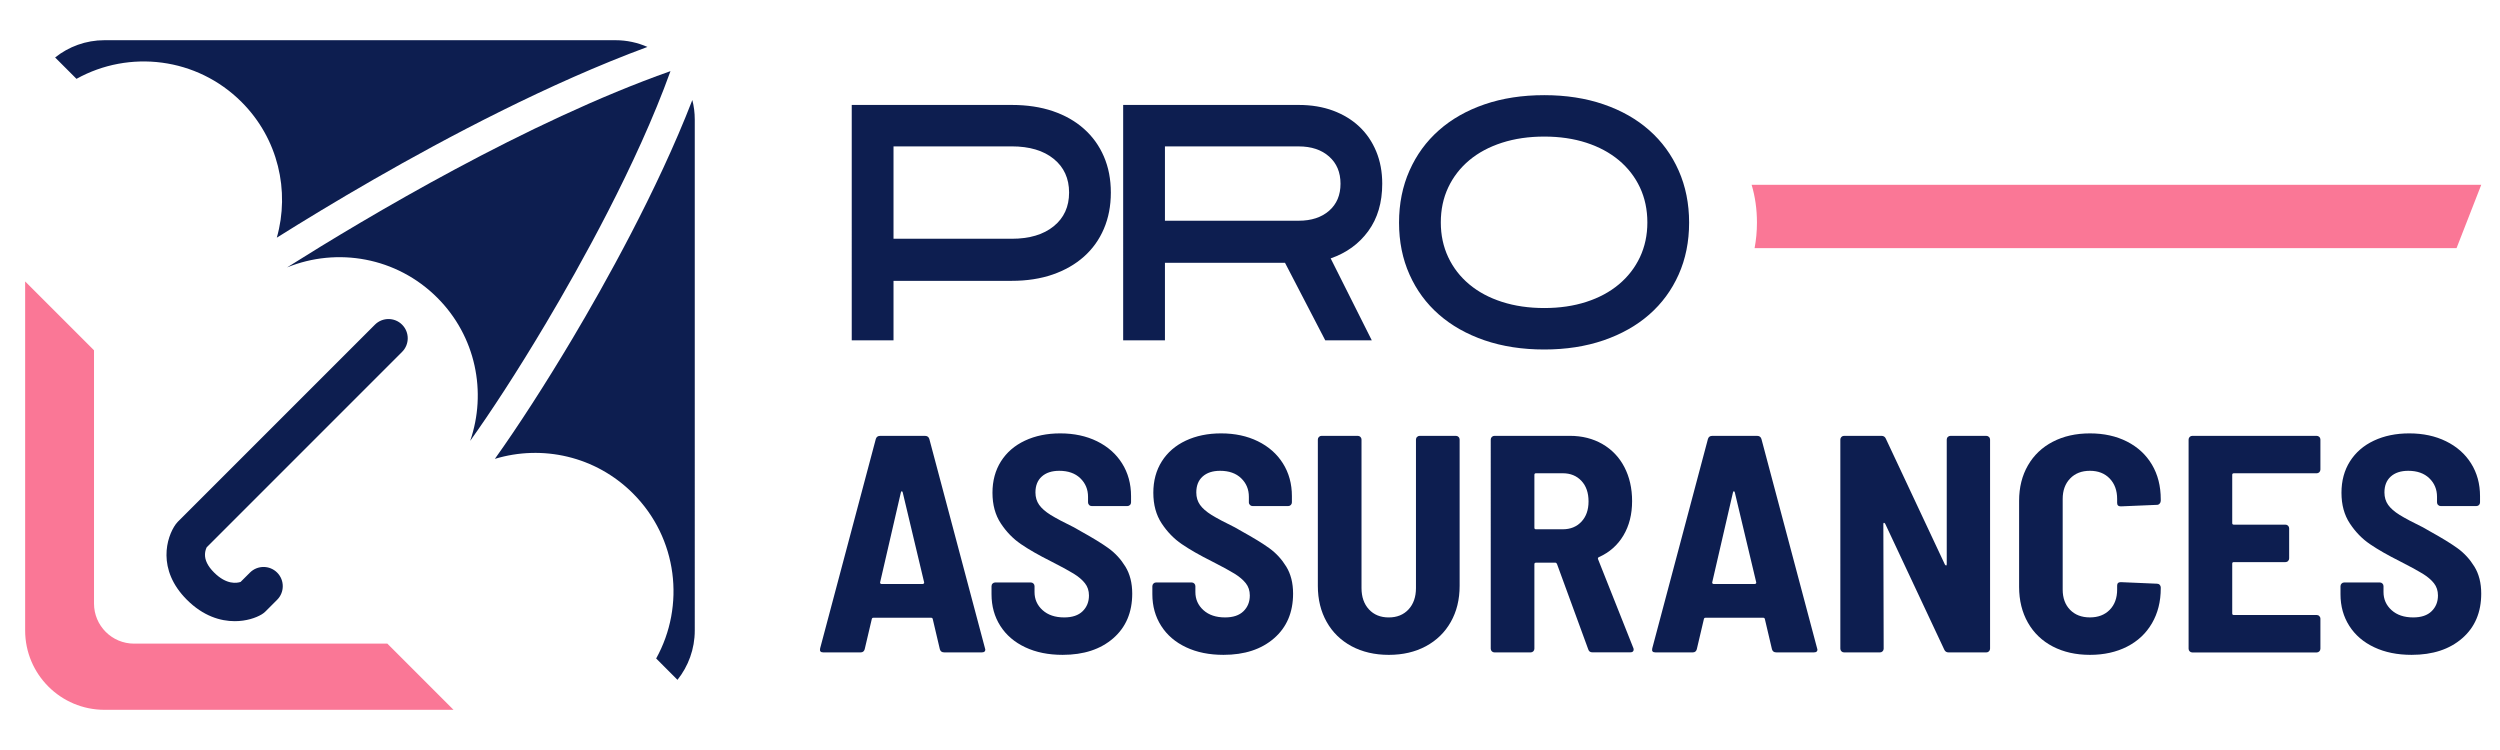 <?xml version="1.0" encoding="utf-8"?>
<!-- Generator: Adobe Illustrator 16.0.0, SVG Export Plug-In . SVG Version: 6.00 Build 0)  -->
<!DOCTYPE svg PUBLIC "-//W3C//DTD SVG 1.1//EN" "http://www.w3.org/Graphics/SVG/1.1/DTD/svg11.dtd">
<svg version="1.1" id="Calque_1" xmlns="http://www.w3.org/2000/svg" xmlns:xlink="http://www.w3.org/1999/xlink" x="0px" y="0px"
	 width="133.333px" height="40px" viewBox="0 0 133.333 40" enable-background="new 0 0 133.333 40" xml:space="preserve">
<g>
	<path fill="#FA7796" d="M20.659,34.327H7.15c-1.18,0-2.136-0.956-2.136-2.137V18.682l-3.673-3.672v18.614
		c0,2.338,1.896,4.233,4.233,4.233h18.614L20.659,34.327z"/>
	<g>
		<path fill="#0D1E50" d="M12.521,33.129c-0.766,0-1.685-0.272-2.555-1.143c-1.611-1.612-1.09-3.343-0.589-4.034
			c0.03-0.043,0.066-0.084,0.105-0.124l10.513-10.512c0.4-0.401,1.05-0.401,1.45,0c0.401,0.401,0.401,1.05,0,1.45L11.024,29.189
			c-0.033,0.067-0.085,0.198-0.091,0.361c-0.015,0.317,0.148,0.648,0.484,0.983c0.667,0.668,1.22,0.568,1.415,0.503l0.499-0.498
			c0.4-0.4,1.05-0.4,1.45,0s0.4,1.05,0,1.45l-0.622,0.623c-0.061,0.06-0.128,0.112-0.201,0.156
			C13.649,32.953,13.134,33.129,12.521,33.129z"/>
	</g>
	<path fill="#0D1E50" d="M14.763,12.676c1.392-0.874,3.17-1.959,5.18-3.113c3.883-2.231,9.355-5.13,14.587-7.06
		c-0.523-0.23-1.1-0.359-1.71-0.359H5.574c-0.996,0-1.911,0.345-2.634,0.921l1.139,1.14c2.808-1.562,6.418-1.151,8.803,1.234
		C14.842,7.398,15.468,10.186,14.763,12.676z"/>
	<path fill="#0D1E50" d="M25.076,23.514c1.084-1.521,2.48-3.642,4.054-6.292c1.771-2.979,4.835-8.443,6.629-13.428
		c-7.638,2.697-16.162,7.765-20.449,10.469c2.668-1.088,5.844-0.552,8.01,1.614C25.387,17.941,25.97,20.927,25.076,23.514z"/>
	<path fill="#0D1E50" d="M30.533,18.056c-1.457,2.448-2.919,4.707-4.14,6.417c2.523-0.766,5.372-0.152,7.365,1.843
		c2.387,2.386,2.796,5.994,1.237,8.803l1.137,1.139c0.577-0.725,0.922-1.639,0.922-2.635V6.377c0-0.359-0.044-0.708-0.13-1.042
		C35.057,10.166,32.219,15.221,30.533,18.056z"/>
</g>
<path fill="#0D1E50" d="M50.126,34.629l-0.38-1.616c-0.011-0.044-0.038-0.066-0.081-0.066h-3.086c-0.044,0-0.072,0.022-0.083,0.066
	l-0.38,1.616c-0.033,0.11-0.104,0.165-0.214,0.165h-1.997c-0.143,0-0.198-0.071-0.165-0.214l2.97-11.169
	c0.033-0.109,0.109-0.165,0.231-0.165h2.392c0.12,0,0.198,0.056,0.231,0.165l2.97,11.169l0.016,0.064c0,0.1-0.06,0.149-0.182,0.149
	h-2.012C50.235,34.794,50.159,34.739,50.126,34.629z M46.958,31.123c0.021,0.017,0.043,0.025,0.066,0.025h2.178
	c0.021,0,0.044-0.009,0.065-0.025c0.022-0.017,0.027-0.041,0.018-0.074l-1.139-4.784c-0.012-0.043-0.028-0.065-0.049-0.065
	c-0.023,0-0.039,0.022-0.051,0.065l-1.104,4.784C46.931,31.082,46.936,31.106,46.958,31.123z"/>
<path fill="#0D1E50" d="M54.679,34.521c-0.572-0.269-1.015-0.648-1.328-1.139c-0.313-0.489-0.47-1.053-0.47-1.69v-0.43
	c0-0.054,0.019-0.102,0.058-0.14c0.038-0.038,0.085-0.058,0.14-0.058h1.898c0.054,0,0.102,0.02,0.14,0.058s0.058,0.086,0.058,0.14
	v0.314c0,0.385,0.143,0.706,0.429,0.965s0.671,0.388,1.154,0.388c0.43,0,0.757-0.11,0.982-0.33s0.338-0.5,0.338-0.841
	c0-0.253-0.071-0.471-0.215-0.652c-0.143-0.181-0.343-0.352-0.602-0.511c-0.258-0.16-0.657-0.377-1.196-0.651
	c-0.66-0.331-1.198-0.638-1.616-0.925c-0.418-0.285-0.775-0.653-1.072-1.104c-0.298-0.451-0.445-0.996-0.445-1.634
	s0.151-1.196,0.453-1.675c0.303-0.479,0.729-0.846,1.279-1.105c0.55-0.258,1.177-0.387,1.88-0.387c0.737,0,1.392,0.139,1.964,0.42
	c0.571,0.281,1.018,0.674,1.336,1.18c0.319,0.507,0.479,1.089,0.479,1.749v0.33c0,0.055-0.019,0.102-0.058,0.14
	c-0.039,0.039-0.086,0.058-0.141,0.058h-1.897c-0.054,0-0.102-0.019-0.14-0.058c-0.038-0.038-0.058-0.085-0.058-0.14v-0.297
	c0-0.396-0.139-0.726-0.413-0.99s-0.648-0.396-1.121-0.396c-0.396,0-0.707,0.102-0.932,0.305c-0.227,0.203-0.339,0.486-0.339,0.85
	c0,0.253,0.066,0.473,0.198,0.661c0.132,0.187,0.335,0.364,0.609,0.535c0.275,0.17,0.693,0.394,1.255,0.668l0.346,0.198
	c0.638,0.353,1.136,0.657,1.493,0.916c0.357,0.258,0.657,0.585,0.899,0.98c0.241,0.396,0.362,0.875,0.362,1.436
	c0,1.001-0.338,1.796-1.014,2.384c-0.677,0.588-1.575,0.883-2.698,0.883C55.917,34.926,55.251,34.791,54.679,34.521z"/>
<path fill="#0D1E50" d="M63.258,34.521c-0.572-0.269-1.015-0.648-1.327-1.139c-0.313-0.489-0.472-1.053-0.472-1.69v-0.43
	c0-0.054,0.021-0.102,0.059-0.14c0.039-0.038,0.085-0.058,0.14-0.058h1.898c0.055,0,0.102,0.02,0.14,0.058s0.058,0.086,0.058,0.14
	v0.314c0,0.385,0.143,0.706,0.429,0.965s0.671,0.388,1.155,0.388c0.429,0,0.756-0.11,0.981-0.33s0.338-0.5,0.338-0.841
	c0-0.253-0.071-0.471-0.214-0.652c-0.144-0.181-0.345-0.352-0.603-0.511c-0.258-0.16-0.657-0.377-1.196-0.651
	c-0.66-0.331-1.198-0.638-1.616-0.925c-0.418-0.285-0.775-0.653-1.072-1.104c-0.298-0.451-0.445-0.996-0.445-1.634
	s0.15-1.196,0.453-1.675s0.729-0.846,1.278-1.105c0.55-0.258,1.177-0.387,1.881-0.387c0.737,0,1.392,0.139,1.963,0.42
	c0.573,0.281,1.019,0.674,1.337,1.18c0.319,0.507,0.479,1.089,0.479,1.749v0.33c0,0.055-0.02,0.102-0.058,0.14
	c-0.039,0.039-0.085,0.058-0.141,0.058h-1.896c-0.056,0-0.103-0.019-0.141-0.058c-0.038-0.038-0.059-0.085-0.059-0.14v-0.297
	c0-0.396-0.138-0.726-0.412-0.99s-0.649-0.396-1.121-0.396c-0.396,0-0.707,0.102-0.933,0.305s-0.338,0.486-0.338,0.85
	c0,0.253,0.065,0.473,0.198,0.661c0.132,0.187,0.336,0.364,0.61,0.535c0.275,0.17,0.692,0.394,1.254,0.668l0.346,0.198
	c0.638,0.353,1.136,0.657,1.493,0.916c0.357,0.258,0.657,0.585,0.899,0.98c0.242,0.396,0.362,0.875,0.362,1.436
	c0,1.001-0.338,1.796-1.015,2.384c-0.676,0.588-1.575,0.883-2.697,0.883C64.496,34.926,63.83,34.791,63.258,34.521z"/>
<path fill="#0D1E50" d="M72.083,34.465c-0.571-0.309-1.015-0.74-1.327-1.296c-0.313-0.555-0.471-1.195-0.471-1.922v-7.804
	c0-0.054,0.02-0.103,0.058-0.14c0.039-0.038,0.085-0.058,0.141-0.058h1.931c0.056,0,0.102,0.02,0.141,0.058
	c0.038,0.037,0.058,0.086,0.058,0.14v7.919c0,0.473,0.132,0.853,0.396,1.139s0.616,0.429,1.056,0.429s0.792-0.143,1.057-0.429
	c0.264-0.286,0.395-0.666,0.395-1.139v-7.919c0-0.054,0.02-0.103,0.059-0.14c0.039-0.038,0.085-0.058,0.141-0.058h1.931
	c0.055,0,0.102,0.02,0.139,0.058c0.039,0.037,0.059,0.086,0.059,0.14v7.804c0,0.727-0.157,1.367-0.471,1.922
	c-0.313,0.556-0.756,0.987-1.328,1.296c-0.571,0.307-1.231,0.461-1.979,0.461S72.656,34.771,72.083,34.465z"/>
<path fill="#0D1E50" d="M84.705,34.629l-1.667-4.554c-0.022-0.043-0.05-0.065-0.082-0.065h-1.04c-0.055,0-0.082,0.027-0.082,0.082
	v4.504c0,0.056-0.02,0.103-0.058,0.141c-0.039,0.038-0.085,0.058-0.141,0.058h-1.93c-0.056,0-0.103-0.02-0.141-0.058
	s-0.058-0.085-0.058-0.141V23.443c0-0.054,0.02-0.103,0.058-0.14c0.038-0.038,0.085-0.058,0.141-0.058h4.025
	c0.648,0,1.226,0.146,1.732,0.437c0.505,0.292,0.896,0.701,1.171,1.229c0.274,0.528,0.412,1.133,0.412,1.814
	c0,0.704-0.154,1.314-0.462,1.831c-0.308,0.518-0.742,0.902-1.303,1.155c-0.056,0.021-0.071,0.06-0.05,0.115l1.881,4.735
	c0.011,0.021,0.017,0.049,0.017,0.081c0,0.1-0.061,0.149-0.182,0.149h-2.012C84.814,34.794,84.737,34.739,84.705,34.629z
	 M81.834,25.325v2.82c0,0.056,0.027,0.083,0.082,0.083h1.436c0.407,0,0.736-0.136,0.99-0.404c0.253-0.271,0.38-0.63,0.38-1.081
	c0-0.462-0.127-0.827-0.38-1.097c-0.254-0.27-0.583-0.405-0.99-0.405h-1.436C81.861,25.241,81.834,25.271,81.834,25.325z"/>
<path fill="#0D1E50" d="M94.505,34.629l-0.38-1.616c-0.012-0.044-0.039-0.066-0.082-0.066h-3.086c-0.044,0-0.071,0.022-0.082,0.066
	l-0.38,1.616c-0.032,0.11-0.104,0.165-0.215,0.165h-1.996c-0.143,0-0.198-0.071-0.164-0.214l2.97-11.169
	c0.032-0.109,0.109-0.165,0.23-0.165h2.392c0.121,0,0.198,0.056,0.231,0.165l2.97,11.169l0.017,0.064c0,0.1-0.061,0.149-0.182,0.149
	h-2.013C94.613,34.794,94.537,34.739,94.505,34.629z M91.337,31.123c0.021,0.017,0.043,0.025,0.066,0.025h2.178
	c0.021,0,0.043-0.009,0.065-0.025s0.027-0.041,0.017-0.074l-1.139-4.784c-0.012-0.043-0.028-0.065-0.049-0.065
	c-0.022,0-0.039,0.022-0.051,0.065l-1.104,4.784C91.309,31.082,91.315,31.106,91.337,31.123z"/>
<path fill="#0D1E50" d="M103.884,23.304c0.037-0.038,0.085-0.058,0.14-0.058h1.914c0.055,0,0.102,0.02,0.14,0.058
	c0.039,0.037,0.059,0.086,0.059,0.14v11.152c0,0.056-0.02,0.103-0.059,0.141c-0.038,0.038-0.085,0.058-0.14,0.058h-2.014
	c-0.109,0-0.187-0.05-0.23-0.149l-3.151-6.714c-0.021-0.033-0.043-0.049-0.065-0.049s-0.033,0.021-0.033,0.065l0.017,6.648
	c0,0.056-0.02,0.103-0.058,0.141c-0.039,0.038-0.085,0.058-0.14,0.058h-1.914c-0.055,0-0.103-0.02-0.141-0.058
	s-0.058-0.085-0.058-0.141V23.443c0-0.054,0.02-0.103,0.058-0.14c0.038-0.038,0.086-0.058,0.141-0.058h1.996
	c0.109,0,0.187,0.05,0.23,0.147l3.151,6.715c0.021,0.033,0.045,0.051,0.066,0.051s0.033-0.023,0.033-0.067v-6.648
	C103.826,23.39,103.845,23.341,103.884,23.304z"/>
<path fill="#0D1E50" d="M109.484,34.481c-0.572-0.298-1.015-0.722-1.328-1.271s-0.471-1.188-0.471-1.913v-4.586
	c0-0.715,0.157-1.346,0.471-1.89s0.756-0.966,1.328-1.262c0.571-0.297,1.23-0.445,1.979-0.445c0.747,0,1.407,0.146,1.979,0.437
	c0.572,0.292,1.015,0.702,1.328,1.229c0.313,0.528,0.47,1.144,0.47,1.847v0.084c0,0.055-0.019,0.104-0.058,0.147
	c-0.038,0.044-0.085,0.067-0.141,0.067l-1.93,0.081c-0.132,0-0.197-0.06-0.197-0.182v-0.214c0-0.45-0.133-0.813-0.397-1.089
	c-0.264-0.275-0.615-0.412-1.055-0.412c-0.44,0-0.792,0.137-1.056,0.412c-0.265,0.275-0.396,0.639-0.396,1.089v4.834
	c0,0.451,0.132,0.811,0.396,1.081c0.264,0.269,0.615,0.403,1.056,0.403c0.439,0,0.791-0.135,1.055-0.403
	c0.265-0.271,0.397-0.63,0.397-1.081V31.23c0-0.121,0.065-0.182,0.197-0.182l1.93,0.083c0.056,0,0.103,0.019,0.141,0.058
	c0.039,0.038,0.058,0.085,0.058,0.141v0.049c0,0.704-0.156,1.325-0.47,1.864s-0.756,0.954-1.328,1.245
	c-0.572,0.292-1.232,0.438-1.979,0.438C110.715,34.926,110.056,34.777,109.484,34.481z"/>
<path fill="#0D1E50" d="M123.696,25.185c-0.038,0.038-0.085,0.057-0.14,0.057h-4.422c-0.055,0-0.082,0.029-0.082,0.084v2.572
	c0,0.056,0.027,0.083,0.082,0.083h2.756c0.055,0,0.102,0.02,0.14,0.058c0.038,0.039,0.058,0.085,0.058,0.14v1.602
	c0,0.054-0.02,0.102-0.058,0.14c-0.038,0.039-0.085,0.058-0.14,0.058h-2.756c-0.055,0-0.082,0.027-0.082,0.082v2.656
	c0,0.056,0.027,0.083,0.082,0.083h4.422c0.055,0,0.102,0.019,0.14,0.058c0.039,0.038,0.059,0.085,0.059,0.141v1.6
	c0,0.056-0.02,0.103-0.059,0.141c-0.038,0.038-0.085,0.058-0.14,0.058h-6.632c-0.056,0-0.103-0.02-0.141-0.058
	s-0.058-0.085-0.058-0.141V23.443c0-0.054,0.02-0.103,0.058-0.14c0.038-0.038,0.085-0.058,0.141-0.058h6.632
	c0.055,0,0.102,0.02,0.14,0.058c0.039,0.037,0.059,0.086,0.059,0.14v1.601C123.755,25.099,123.735,25.146,123.696,25.185z"/>
<path fill="#0D1E50" d="M126.625,34.521c-0.572-0.269-1.015-0.648-1.328-1.139c-0.313-0.489-0.471-1.053-0.471-1.69v-0.43
	c0-0.054,0.02-0.102,0.059-0.14c0.038-0.038,0.085-0.058,0.14-0.058h1.898c0.054,0,0.102,0.02,0.14,0.058s0.057,0.086,0.057,0.14
	v0.314c0,0.385,0.144,0.706,0.43,0.965s0.67,0.388,1.155,0.388c0.428,0,0.756-0.11,0.98-0.33c0.226-0.22,0.339-0.5,0.339-0.841
	c0-0.253-0.071-0.471-0.214-0.652c-0.144-0.181-0.345-0.352-0.603-0.511c-0.259-0.16-0.657-0.377-1.196-0.651
	c-0.66-0.331-1.198-0.638-1.617-0.925c-0.418-0.285-0.774-0.653-1.071-1.104c-0.298-0.451-0.445-0.996-0.445-1.634
	s0.15-1.196,0.453-1.675s0.729-0.846,1.278-1.105c0.55-0.258,1.177-0.387,1.881-0.387c0.737,0,1.392,0.139,1.963,0.42
	c0.573,0.281,1.018,0.674,1.337,1.18c0.318,0.507,0.478,1.089,0.478,1.749v0.33c0,0.055-0.019,0.102-0.058,0.14
	c-0.038,0.039-0.085,0.058-0.14,0.058h-1.896c-0.056,0-0.103-0.019-0.141-0.058c-0.039-0.038-0.059-0.085-0.059-0.14v-0.297
	c0-0.396-0.138-0.726-0.412-0.99s-0.649-0.396-1.122-0.396c-0.396,0-0.706,0.102-0.932,0.305s-0.338,0.486-0.338,0.85
	c0,0.253,0.065,0.473,0.197,0.661c0.133,0.187,0.336,0.364,0.61,0.535c0.275,0.17,0.692,0.394,1.255,0.668l0.346,0.198
	c0.638,0.353,1.135,0.657,1.493,0.916c0.357,0.258,0.656,0.585,0.899,0.98c0.242,0.396,0.362,0.875,0.362,1.436
	c0,1.001-0.338,1.796-1.015,2.384s-1.575,0.883-2.697,0.883C127.862,34.926,127.197,34.791,126.625,34.521z"/>
<g>
	<path fill="#0D1E50" d="M47.654,18.15h-2.228V5.597h8.537c0.811,0,1.538,0.11,2.186,0.329c0.646,0.22,1.2,0.534,1.662,0.945
		c0.461,0.41,0.815,0.902,1.063,1.477c0.247,0.573,0.371,1.214,0.371,1.923s-0.124,1.353-0.372,1.932
		c-0.247,0.58-0.603,1.074-1.064,1.485c-0.462,0.41-1.017,0.729-1.664,0.953s-1.377,0.337-2.188,0.337h-6.303V18.15z M47.654,12.734
		h6.305c0.946,0,1.692-0.223,2.239-0.667s0.82-1.043,0.82-1.797c0-0.753-0.273-1.353-0.82-1.797s-1.293-0.666-2.239-0.666h-6.305
		V12.734z"/>
	<path fill="#0D1E50" d="M62.13,18.15h-2.228V5.597h9.364c0.675,0,1.285,0.102,1.831,0.304c0.545,0.203,1.012,0.487,1.4,0.853
		c0.388,0.365,0.688,0.807,0.902,1.324s0.32,1.091,0.32,1.721c0,1.002-0.247,1.843-0.742,2.522c-0.495,0.681-1.164,1.167-2.008,1.46
		l2.193,4.37H70.68l-2.146-4.134H62.13V18.15z M62.13,11.772h7.133c0.676,0,1.217-0.178,1.622-0.531
		c0.406-0.354,0.609-0.836,0.609-1.443s-0.203-1.091-0.609-1.45c-0.405-0.36-0.946-0.54-1.622-0.54H62.13V11.772z"/>
	<path fill="#0D1E50" d="M82.36,18.64c-1.17,0-2.23-0.164-3.181-0.489c-0.951-0.327-1.764-0.785-2.438-1.376
		c-0.675-0.59-1.197-1.302-1.568-2.134c-0.372-0.832-0.558-1.755-0.558-2.768c0-1.012,0.186-1.937,0.558-2.775
		c0.371-0.838,0.894-1.555,1.568-2.15c0.675-0.597,1.487-1.058,2.438-1.384c0.95-0.326,2.011-0.489,3.181-0.489
		c1.158,0,2.213,0.163,3.163,0.489s1.764,0.787,2.438,1.384c0.675,0.596,1.197,1.313,1.568,2.15
		c0.371,0.839,0.557,1.764,0.557,2.775c0,1.013-0.186,1.936-0.557,2.768s-0.894,1.544-1.568,2.134
		c-0.675,0.591-1.488,1.049-2.438,1.376C84.573,18.476,83.519,18.64,82.36,18.64z M82.36,7.284c-0.821,0-1.572,0.109-2.253,0.328
		c-0.681,0.22-1.263,0.531-1.746,0.935c-0.483,0.405-0.857,0.888-1.122,1.449s-0.396,1.184-0.396,1.869
		c0,0.674,0.132,1.291,0.396,1.853s0.639,1.044,1.122,1.448s1.065,0.716,1.746,0.935s1.432,0.328,2.253,0.328
		c0.82,0,1.568-0.109,2.243-0.328c0.676-0.219,1.255-0.53,1.738-0.935s0.857-0.887,1.122-1.448c0.264-0.562,0.396-1.179,0.396-1.853
		c0-0.686-0.133-1.308-0.396-1.869c-0.265-0.562-0.639-1.044-1.122-1.449c-0.483-0.403-1.063-0.715-1.738-0.935
		C83.929,7.394,83.181,7.284,82.36,7.284z"/>
</g>
<g>
	<path fill="#FA7796" d="M132.333,9.856H93.42c0.187,0.63,0.284,1.3,0.284,2.017c0,0.475-0.045,0.928-0.126,1.362h37.437
		L132.333,9.856z"/>
</g>
</svg>
